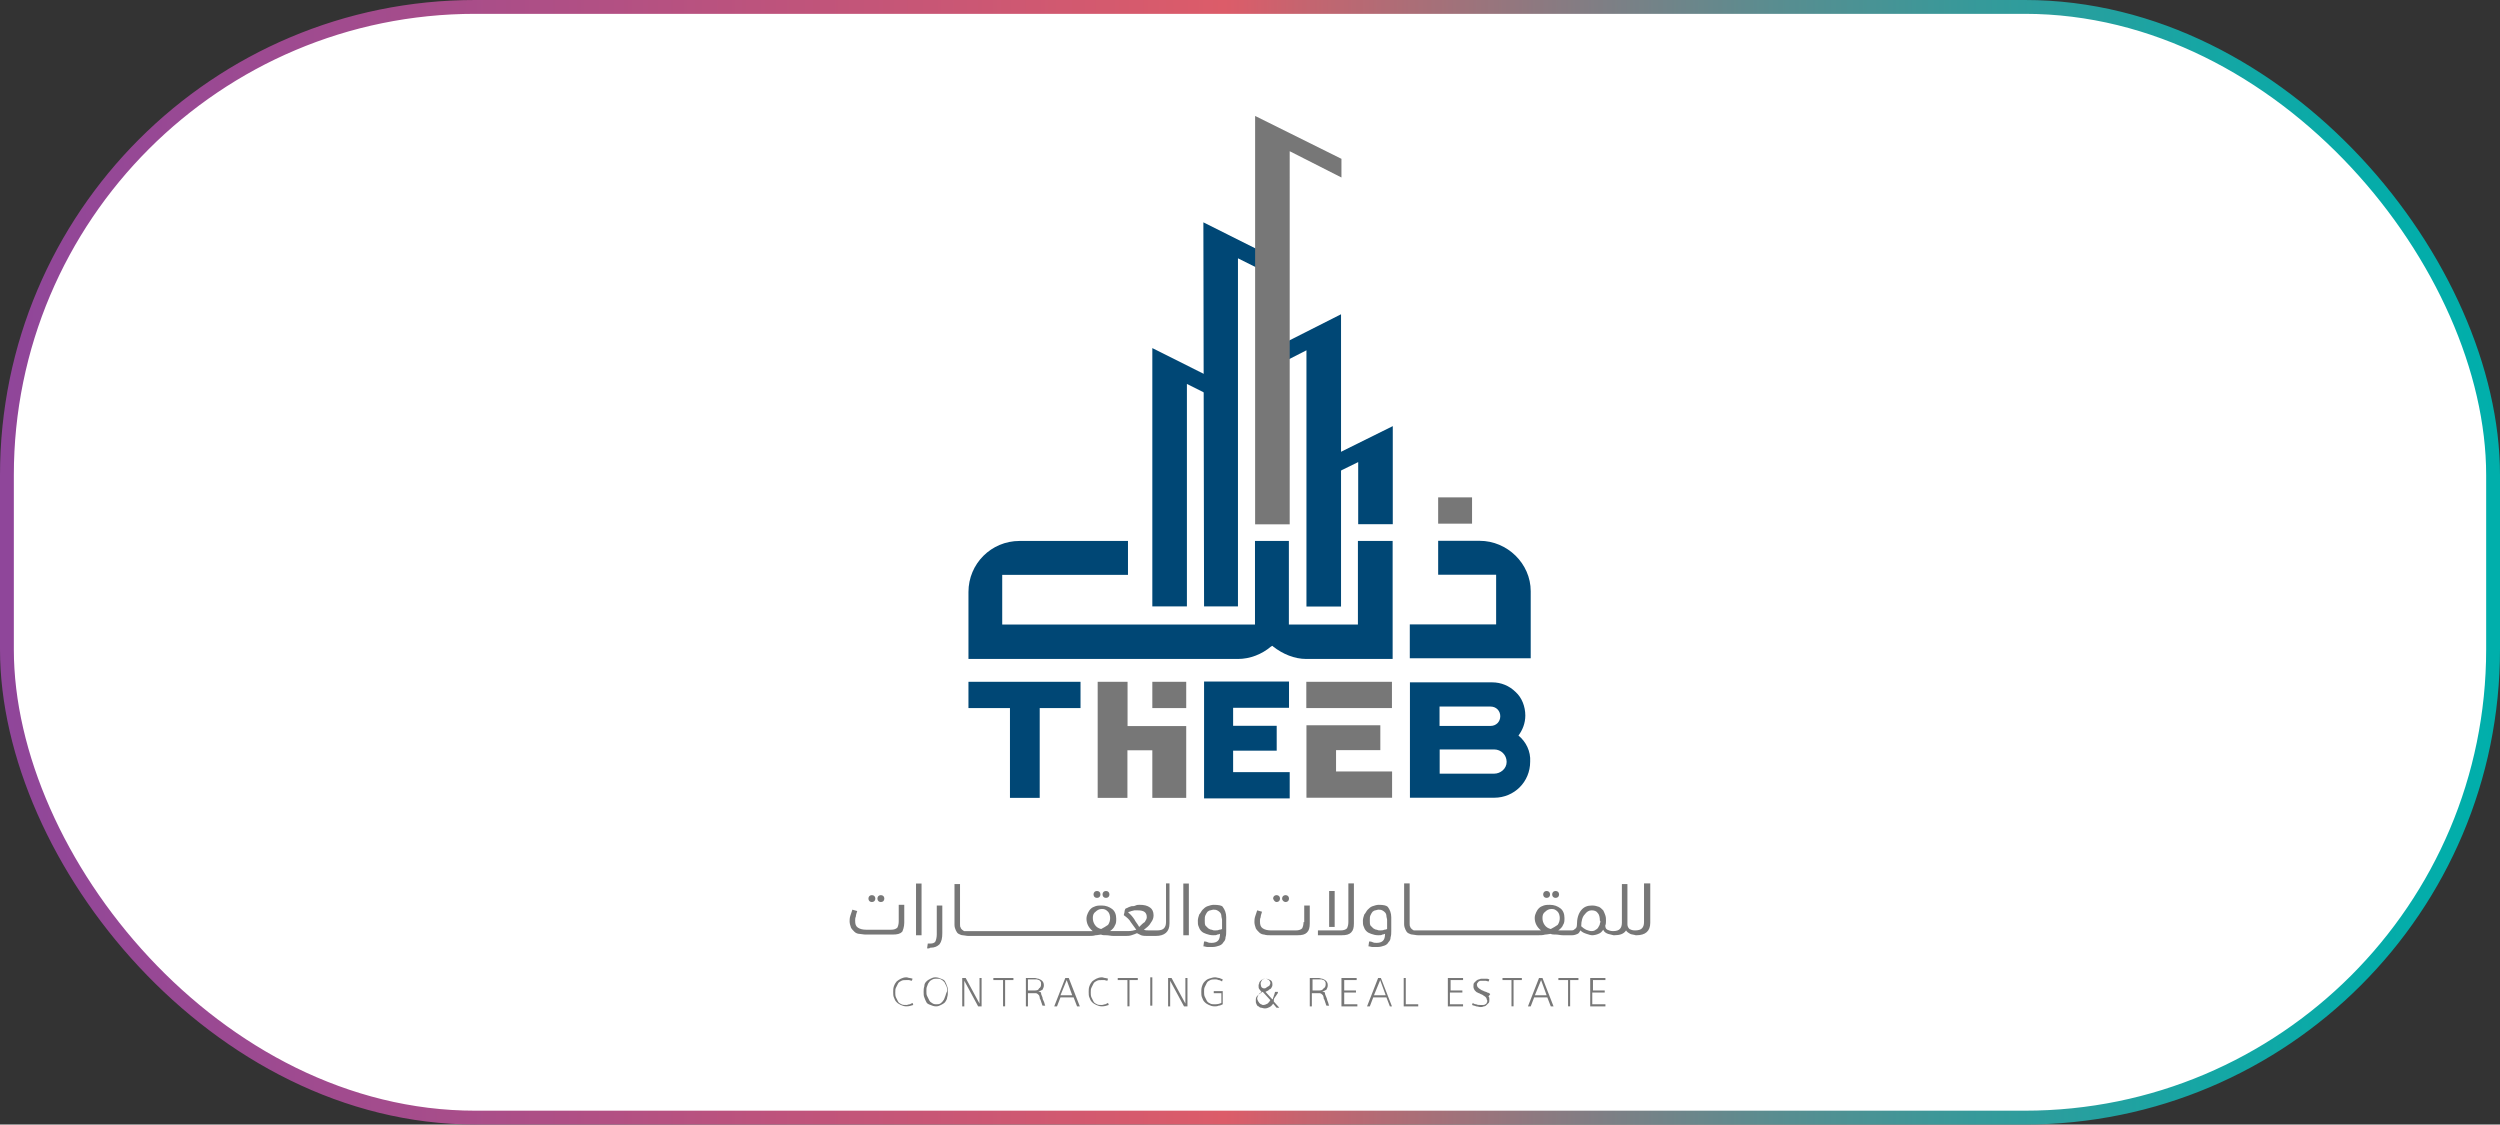 <svg xmlns="http://www.w3.org/2000/svg" xmlns:xlink="http://www.w3.org/1999/xlink" id="a" width="180.7" height="81.28" viewBox="0 0 180.7 81.28"><rect x="0" y="0" width="180.7" height="81.28" fill="#333333" stroke="none"/><defs><linearGradient id="b" x1="0" y1="43.36" x2="180.7" y2="43.36" gradientTransform="translate(0 84) scale(1 -1)" gradientUnits="userSpaceOnUse"><stop offset="0" stop-color="#8f469a"></stop><stop offset=".16" stop-color="#a44c8c"></stop><stop offset=".49" stop-color="#dc5c69"></stop><stop offset=".52" stop-color="#c6646f"></stop><stop offset=".62" stop-color="#8a7a81"></stop><stop offset=".71" stop-color="#598d90"></stop><stop offset=".8" stop-color="#329b9b"></stop><stop offset=".88" stop-color="#16a6a4"></stop><stop offset=".95" stop-color="#05aca9"></stop><stop offset="1" stop-color="#00afab"></stop></linearGradient></defs><rect x=".5" y=".5" width="179.7" height="80.28" rx="33.84" ry="33.84" fill="#fff" stroke="url(#b)" stroke-miterlimit="10"></rect><path d="M106.4,35.95h-2.45v1.9h2.45v-1.9Z" fill="#777"></path><path d="M110.64,42.74v4.84h-8.74v-2.45h6.24v-3.59h-4.19v-2.45h3c2,0,3.69,1.65,3.69,3.64Z" fill="#004775"></path><path d="M81.49,49.28h-2.15v8.39h2.15v-3.44h1.8v3.44h2.45v-5.19h-4.24v-3.2ZM83.29,49.28v1.9h2.45v-1.9h-2.45Z" fill="#777"></path><path d="M96.57,55.77v-1.55h3.2v-1.8h-5.34v5.24h6.19v-1.9h-4.04ZM94.42,49.28v1.9h6.19v-1.9h-6.19Z" fill="#777"></path><path d="M100.66,39.09v8.54h-6.24c-.85,0-1.7-.35-2.4-.9l-.05-.05-.1.05c-.65.55-1.5.9-2.4.9h-19.47v-4.84c0-2.05,1.65-3.69,3.69-3.69h7.84v2.45h-9.09v3.59h18.27v-6.04h2.45v6.04h4.99v-6.04h2.5Z" fill="#004775"></path><path d="M87.03,57.71h6.19v-1.9h-4.09v-1.55h3.15v-1.8h-3.15v-1.3h4.04v-1.9h-6.14v8.44ZM109.75,53.17c.3-.4.5-.9.5-1.45,0-.65-.25-1.3-.7-1.7-.45-.45-1.05-.7-1.7-.7h-5.94v8.34h6.09c1.45,0,2.6-1.15,2.6-2.6.05-.75-.3-1.45-.85-1.9ZM104.05,51.07h3.69c.4,0,.7.3.7.7s-.3.7-.7.7h-3.69v-1.4ZM108,55.92h-3.94v-1.75h3.94c.5,0,.9.4.9.9s-.45.85-.9.85Z" fill="#004775"></path><path d="M96.92,22.72l-4.94,2.5v1.35l2.45-1.25v18.52h2.5v-21.12Z" fill="#004775"></path><path d="M91.47,18.32l-4.49-2.25.05,27.76h2.45v-25.16l2,1v-1.35Z" fill="#004775"></path><path d="M90.72,8.39v29.51h2.5V10.93l3.74,1.9v-1.35l-6.24-3.1Z" fill="#777"></path><path d="M95.82,33.2v1.35l2.35-1.15v4.49h2.5v-7.09l-4.84,2.4Z" fill="#004775"></path><path d="M87.98,27.51l-4.69-2.35v18.67h2.5v-16.08l2.2,1.1v-1.35Z" fill="#004775"></path><path d="M78.09,49.28h-8.09v1.9h3v6.49h2.15v-6.49h2.95v-1.9Z" fill="#004775"></path><path d="M77,70.69l-.8,2.05h.2l.25-.65h.95l.25.65h.2l-.8-2.05h-.25ZM76.65,71.94l.45-1.1.4,1.1h-.85ZM83.14,72.69h.15v-2.05h-.15v2.05ZM79.89,72.59c-.1,0-.15.05-.25.05-.15,0-.25,0-.35-.05-.1-.05-.2-.1-.25-.2-.05-.1-.1-.2-.15-.3-.05-.1-.05-.25-.05-.35,0-.15,0-.25.05-.35s.1-.2.15-.3c.05-.1.15-.15.25-.2s.2-.05.35-.05h.2s.15.05.2.05l.05-.15s-.15-.05-.2-.05c-.1,0-.15-.05-.25-.05-.15,0-.3.05-.4.1-.1.05-.25.15-.3.2-.05.05-.15.2-.2.35-.05.15-.05.25-.05.4s0,.3.05.4c.05.15.1.25.2.35.1.1.2.15.3.2s.25.1.4.1c.2,0,.35-.05.5-.1l-.05-.15s-.1.05-.2.1ZM80.84,70.84h.65v1.9h.15v-1.9h.6v-.15h-1.45v.15h.05ZM104.85,71.74h.85v-.15h-.85v-.75h.9v-.15h-1.1v2.05h1.1v-.15h-.95v-.85h.05ZM115.14,71.74h.85v-.15h-.85v-.75h.9v-.15h-1.1v2.05h1.1v-.15h-.95v-.85h.05ZM85.68,72.54l-1-1.85h-.25v2.05h.15v-1.85l1,1.85h.25v-2.05h-.15v1.85ZM101.61,70.69h-.15v2.05h1.05v-.15h-.9v-1.9ZM75.35,72.09c-.05-.15-.1-.2-.1-.3s-.1-.1-.2-.1c.1-.05.2-.1.3-.15.05-.1.1-.2.1-.3s0-.15-.05-.25c-.05-.05-.05-.1-.15-.15-.05-.05-.1-.05-.2-.1-.1,0-.15-.05-.25-.05h-.65v2.05h.15v-.95h.6s.1.05.1.05t.1.1s.05.1.05.15,0,.1.05.15c0,.05.05.1.05.15s.05.1.05.15.05.1.05.15h.2c-.05-.1-.05-.2-.1-.3-.05-.1-.1-.2-.1-.3ZM74.75,71.59h-.45v-.8h.65s.1.05.15.05c.05.05.1.05.1.1.05.05.05.1.05.2,0,.15-.05.25-.15.3-.05.15-.2.15-.35.15ZM65.76,72.59c-.1,0-.15.05-.25.05-.15,0-.25,0-.35-.05-.1-.05-.2-.1-.25-.2s-.1-.2-.15-.3c-.05-.1-.05-.25-.05-.35,0-.15,0-.25.05-.35.05-.1.1-.2.15-.3s.15-.15.25-.2.2-.05.35-.05h.2s.15.05.2.05l.05-.15s-.15-.05-.2-.05c-.1,0-.15-.05-.25-.05-.15,0-.3.05-.4.1-.1.05-.25.15-.3.2-.05.05-.15.2-.2.35-.05.15-.05.25-.05.4s0,.3.05.4c.05.15.1.25.2.35.1.1.2.15.3.2.1.05.25.1.4.1.2,0,.35-.05.5-.1l-.05-.15s-.1.05-.2.1ZM107.7,71.84s-.1-.1-.2-.1c-.05-.05-.15-.05-.25-.1-.05-.05-.15-.05-.2-.1-.05-.05-.1-.05-.15-.1l-.1-.1s-.05-.1-.05-.15,0-.1.05-.15c.05-.05.05-.1.1-.1.05-.05.1-.05.15-.05h.35s.15.05.2.05l.05-.15c-.1-.05-.15-.05-.25-.05h-.25c-.1,0-.15,0-.25.05-.05,0-.15.05-.2.1-.05.05-.1.1-.15.15-.05.05-.05.15-.05.25,0,.05,0,.15.05.2,0,.05.05.1.1.15s.1.1.15.1c.05.05.15.05.2.1.1.05.15.05.2.1.05.05.1.05.15.1.05.05.1.1.1.15s.05.1.05.15,0,.1-.05.15c0,.05-.05.1-.1.1-.05.05-.1.05-.15.05h-.2c-.1,0-.2,0-.3-.05-.1,0-.2-.05-.25-.1l-.05.15c.1.05.2.05.3.1.1,0,.2.05.3.05s.15,0,.25-.05c.1,0,.15-.05.2-.1.05-.05.1-.1.15-.15.05-.05.05-.15.05-.25s0-.15-.05-.2c-.05-.05.15-.15.1-.2ZM71.85,70.84h.65v1.9h.15v-1.9h.6v-.15h-1.45v.15h.05ZM70.8,72.54l-1-1.85h-.25v2.05h.15v-1.85l1,1.85h.25v-2.05h-.15v1.85ZM68.31,70.94c-.05-.1-.15-.15-.3-.2-.1-.05-.25-.1-.4-.1s-.25.05-.35.1c-.1.05-.2.1-.3.2-.1.1-.15.2-.15.35-.05.15-.05.25-.05.4s0,.3.05.4c.05.15.1.25.15.35.05.1.15.15.3.2.1.05.25.1.4.1s.25-.05.35-.1c.1-.05.2-.1.3-.2.05-.1.15-.2.15-.35.05-.15.05-.25.05-.4s0-.3-.05-.4c-.05-.15-.1-.25-.15-.35ZM68.31,72.04c-.05.1-.05.2-.15.3-.05.1-.15.15-.2.2-.1.05-.2.05-.3.05-.15,0-.25-.05-.3-.1-.1-.05-.15-.1-.2-.2s-.1-.2-.15-.3c-.05-.1-.05-.2-.05-.35s0-.25.05-.35c.05-.1.05-.2.15-.3.05-.1.15-.15.25-.2.1-.05.2-.05.3-.05s.2,0,.3.05c.1.05.15.1.25.2.05.1.1.2.15.3s.05.25.05.35c-.1.2-.1.3-.15.4ZM111.24,70.69l-.8,2.05h.2l.25-.65h.95l.25.65h.2l-.8-2.05h-.25ZM110.94,71.94l.45-1.1.4,1.1h-.85ZM92.12,72.14s.05-.1.1-.15c.05-.05.05-.1.1-.15.05-.05.05-.1.05-.15h-.2s-.05.1-.05.15-.05.1-.05.15-.05.1-.05.15-.05.1-.05.1l-.5-.55s.1-.05.2-.1c.05-.05.1-.1.15-.1.05-.05.1-.1.1-.15.05-.05.05-.1.05-.2,0-.15-.05-.25-.15-.3-.1-.05-.2-.1-.35-.1-.05,0-.15,0-.2.05-.05,0-.1.05-.15.1s-.1.1-.1.15-.05.1-.05.2,0,.2.05.25c.05.05.1.15.2.25-.15.05-.25.15-.35.25s-.1.2-.1.35c0,.1,0,.15.05.25.05.05.05.15.15.15.05.05.1.1.2.1.05,0,.15.05.25.05.15,0,.25-.05.35-.1.1-.05.2-.15.25-.25l.25.3h.2l-.4-.45c0-.15,0-.2.05-.25ZM91.17,71.34s-.05-.15-.05-.25.05-.15.1-.25c.05-.05.15-.1.25-.1s.15.05.25.1c.05.05.1.15.1.2s0,.1-.05.15c0,.05-.05.1-.1.1-.05.05-.1.05-.15.1-.05.05-.1.05-.15.05-.1,0-.15-.05-.2-.1ZM91.62,72.54c-.1.05-.2.1-.3.1-.05,0-.1,0-.15-.05-.05,0-.1-.05-.15-.1-.05-.05-.05-.1-.1-.15,0-.05-.05-.1-.05-.15,0-.1.05-.2.1-.3.05-.1.15-.15.3-.2l.55.6c-.05.1-.1.15-.2.25ZM99.61,70.69l-.8,2.05h.2l.25-.65h.95l.25.65h.15l-.8-2.05h-.2ZM99.31,71.94l.45-1.1.4,1.1h-.85ZM97.16,71.74h.85v-.15h-.85v-.75h.9v-.15h-1.1v2.05h1.15v-.15h-.95v-.85ZM108.6,70.84h.65v1.9h.15v-1.9h.6v-.15h-1.4v.15ZM95.87,72.09c-.05-.15-.1-.2-.1-.3s-.1-.1-.2-.1c.1-.05.2-.1.3-.15.05-.1.1-.2.1-.3s0-.15-.05-.25c-.05-.05-.05-.1-.15-.15-.05-.05-.1-.05-.2-.1-.1,0-.15-.05-.25-.05h-.65v2.05h.15v-.95h.6s.1.05.1.05l.1.1s.05.1.05.15,0,.1.05.15c0,.05.05.1.05.15s.05.1.05.15.05.1.05.15h.2c-.05-.1-.05-.2-.1-.3-.05-.1-.05-.2-.1-.3ZM95.32,71.59h-.45v-.8h.65s.1.05.15.05c.05.05.1.05.1.1.05.05.05.1.05.2,0,.15-.05.25-.15.3-.1.15-.2.15-.35.15ZM87.83,71.79h.45v.7c-.1.05-.25.1-.45.1-.15,0-.25,0-.35-.05-.1-.05-.2-.1-.25-.2-.05-.1-.1-.2-.15-.3-.05-.1-.05-.25-.05-.35,0-.15,0-.25.05-.35.05-.1.1-.2.15-.3.05-.1.15-.15.25-.2s.25-.05.35-.05.15,0,.25.05c.1,0,.15.05.25.1l.05-.15c-.1-.05-.15-.05-.25-.1-.1,0-.2-.05-.3-.05-.15,0-.3.05-.45.1-.15.05-.25.15-.3.2-.1.1-.15.2-.2.35s-.05.25-.05.4,0,.3.05.4c.05.15.1.25.2.35.1.1.2.15.3.2s.25.1.4.1c.1,0,.2,0,.3-.05.1,0,.2-.05.3-.1v-.95h-.65v.15h.1ZM112.69,70.84h.65v1.9h.15v-1.9h.6v-.15h-1.45v.15h.05ZM79.29,64.9c.15,0,.25-.1.25-.25s-.1-.25-.25-.25-.25.1-.25.25.1.25.25.25ZM112.44,64.9c.15,0,.25-.1.25-.25s-.1-.25-.25-.25-.25.1-.25.25.1.25.25.25ZM67.26,68.5c.3,0,.5-.1.65-.25.15-.2.2-.45.2-.8v-2h-.4v2.1c0,.2-.05.4-.1.5-.05.1-.2.15-.35.15h-.2l-.05.35h.15s.05-.05.1-.05ZM79.94,64.9c.15,0,.25-.1.25-.25s-.1-.25-.25-.25-.25.1-.25.25.1.25.25.25ZM92.27,65.2c.15,0,.25-.1.25-.25s-.1-.25-.25-.25-.25.1-.25.25c.05.15.15.25.25.25ZM84.68,63.85h-.4v2.8c0,.2-.05.35-.15.45-.1.1-.25.15-.5.15h-.55c-.15,0-.3,0-.4-.05.2-.15.4-.3.5-.5.15-.2.2-.35.2-.55,0-.25-.1-.45-.25-.55-.2-.15-.45-.2-.75-.2-.1,0-.2,0-.3.05-.1.05-.2.05-.3.05-.1.05-.2.05-.25.1-.1.05-.15.05-.2.1,0,.05-.05.1-.05.2s-.05.15-.05.25c.2.15.4.3.5.5.15.2.25.35.4.55-.15.05-.35.1-.6.1h-1.3c.15-.1.3-.25.35-.4.1-.15.1-.3.1-.5,0-.3-.1-.55-.3-.7-.2-.15-.45-.25-.75-.25-.15,0-.3,0-.45.05-.15.05-.25.1-.35.2-.1.1-.15.2-.2.3-.05.1-.1.25-.1.4,0,.35.15.65.45.9h-9.29s-.1-.05-.15-.1c-.05-.05-.1-.1-.1-.15-.05-.05-.05-.15-.05-.25v-2.9h-.4v2.95c0,.15.05.3.1.4.05.1.1.2.2.25.1.05.2.1.3.1s.25.05.4.05h8.69c.15,0,.35,0,.5-.05.15,0,.3-.05.4-.05.1.05.25.05.4.05s.3.05.5.05h.85c.15,0,.3,0,.45-.05s.3-.1.4-.15c.1.05.2.1.3.15.15.05.3.05.45.05h.6c.65,0,1-.3,1-.9v-2.9h.15ZM79.59,67.15c-.2-.05-.35-.15-.45-.3-.1-.15-.15-.3-.15-.5s.05-.35.2-.45c.1-.1.25-.2.45-.2s.3.05.45.2c.1.1.15.3.15.45,0,.2-.05.35-.15.5-.15.1-.3.2-.5.3ZM82.34,67c-.1-.2-.25-.35-.35-.55-.1-.15-.25-.35-.45-.5,0,0,.05-.05.1-.05s.1-.05.15-.05.15-.05.2-.05h.25c.45,0,.65.15.65.5,0,.1-.05.2-.15.35-.1.05-.25.2-.4.35ZM96.47,64.4h-.4v2.6h.4v-2.6ZM92.92,65.2c.15,0,.25-.1.25-.25s-.1-.25-.25-.25-.25.1-.25.25.15.25.25.25ZM111.79,64.9c.15,0,.25-.1.25-.25s-.1-.25-.25-.25-.25.1-.25.25.1.25.25.25ZM63.67,65.2c.15,0,.25-.1.25-.25s-.1-.25-.25-.25-.25.1-.25.25.1.25.25.25ZM99.66,65.4c-.15,0-.3.05-.45.1-.15.05-.25.15-.35.25-.1.1-.15.25-.25.35-.05.15-.1.3-.1.45s0,.3.05.4c.05.15.1.25.2.35s.2.15.35.2c.15.05.3.1.5.1.15,0,.25,0,.3-.05.1,0,.15-.05.2-.05,0,.25-.05.4-.15.5-.1.1-.25.15-.45.15-.1,0-.2,0-.3-.05-.1-.05-.2-.05-.25-.05l-.05.35c.1,0,.2.05.3.05h.35c.2,0,.35-.05.5-.1.15-.05.25-.15.3-.25.1-.1.15-.2.15-.35.05-.15.05-.3.05-.45v-1c0-.3-.1-.55-.25-.75-.1-.1-.3-.15-.65-.15ZM100.26,67.15s-.1.05-.2.05c-.1.05-.2.05-.3.05s-.15,0-.25-.05c-.1,0-.15-.05-.25-.1-.05-.05-.15-.15-.2-.2-.05-.1-.05-.2-.05-.35,0-.2,0-.3.05-.4s.1-.2.15-.25c.05-.05.15-.1.2-.1s.15-.05.2-.05c.1,0,.2,0,.3.05.1.05.15.1.2.15s.1.15.1.25.05.2.05.3v.65ZM118.83,63.85v2.8c0,.2-.05.35-.15.45s-.25.15-.5.15c-.2,0-.3-.05-.4-.1-.1-.1-.15-.2-.15-.35v-2.9h-.4v2.8c0,.2-.05.35-.15.45s-.25.15-.5.15c-.15,0-.3-.05-.4-.1-.1-.05-.15-.15-.15-.3.05-.1.05-.25.05-.35,0-.15,0-.25-.05-.4s-.1-.25-.15-.35c-.1-.1-.2-.2-.3-.25-.15-.05-.3-.1-.5-.1-.35,0-.6.1-.8.35s-.3.6-.3,1.05c0,.15-.05.25-.15.3-.1.1-.15.1-.3.1h-.9c.15-.1.3-.25.35-.4.1-.15.1-.3.1-.5,0-.3-.1-.55-.3-.7s-.45-.25-.75-.25c-.15,0-.3,0-.45.05s-.25.1-.35.2c-.1.1-.15.2-.2.3-.05.1-.1.25-.1.4,0,.35.15.65.45.9h-9.19s-.1-.05-.15-.1-.1-.1-.1-.15c-.05-.05-.05-.15-.05-.25v-2.9h-.4v2.95c0,.15.05.3.1.4.05.1.1.2.2.25.1.05.2.1.3.1s.25.05.4.05h8.69c.15,0,.35,0,.5-.05.15,0,.3-.05.4-.05.1.05.25.05.4.05s.3.05.5.05h.65c.15,0,.3-.05.4-.1.1-.05.15-.15.2-.25.15.15.3.2.45.25.15.05.3.1.4.1.15,0,.35-.05.45-.1.15-.05.25-.15.35-.3.05.15.2.25.35.3.15.05.25.05.4.1h.05c.4,0,.7-.1.85-.35.05.1.2.2.3.25.1.05.25.05.4.1h.05c.65,0,1-.3,1-.9v-2.85h-.45ZM112.09,67.15c-.2-.05-.35-.15-.45-.3-.1-.15-.15-.3-.15-.5s.05-.35.2-.45c.1-.1.25-.2.45-.2s.3.05.45.2c.1.1.15.3.15.45,0,.2-.05.35-.15.5-.15.1-.3.2-.5.3ZM115.64,66.75c0,.1-.05.15-.1.25-.05.1-.1.15-.2.2-.05.05-.15.1-.3.1s-.25-.05-.4-.1c-.1-.05-.25-.15-.35-.25,0-.4.1-.7.25-.85.15-.2.3-.3.5-.3s.35.05.45.2c.1.1.15.3.15.55.05,0,.05.1,0,.2ZM87.73,65.4c-.15,0-.3.05-.45.1-.15.05-.25.15-.35.25-.1.1-.15.25-.25.35-.05.15-.1.3-.1.45s0,.3.05.4c.05.15.1.25.2.35.1.1.2.15.35.2.15.05.3.1.5.1.15,0,.25,0,.3-.05.1,0,.15-.05.2-.05,0,.25-.05.4-.15.5-.1.1-.25.15-.45.15-.1,0-.2,0-.3-.05s-.2-.05-.25-.05l-.05.35c.1,0,.2.05.3.05h.35c.2,0,.35-.05.5-.1s.25-.15.3-.25c.1-.1.15-.2.15-.35.05-.15.05-.3.05-.45v-1c0-.3-.1-.55-.25-.75-.05-.1-.3-.15-.65-.15ZM88.33,67.15s-.1.05-.2.05c-.1.05-.2.05-.3.05s-.15,0-.25-.05c-.1,0-.15-.05-.25-.1-.05-.05-.15-.15-.2-.2-.05-.1-.05-.2-.05-.35,0-.2,0-.3.05-.4s.1-.2.15-.25c.05-.05.15-.1.2-.1s.15-.05.2-.05c.1,0,.2,0,.3.05.1.05.15.1.2.15.05.05.1.15.1.25s.05.2.05.3v.65ZM85.53,67.6h.4v-3.74h-.4v3.74ZM94.22,66.65c0,.2-.05.35-.1.45-.1.1-.25.15-.45.15h-1.8c-.25,0-.45-.05-.6-.15-.15-.1-.2-.25-.2-.5,0-.1,0-.2.05-.3,0-.1.05-.25.1-.4l-.35-.1c-.05.15-.1.3-.15.45-.05.15-.05.3-.05.4,0,.15.05.3.1.45.05.1.15.2.25.3.1.1.25.15.35.15.15.05.3.05.45.05h1.95c.35,0,.55-.05.7-.2.15-.15.2-.35.2-.65v-1.3h-.4v1.2h-.05ZM66.21,67.6h.4v-3.74h-.4v3.74ZM65.36,66.7v-1.3h-.4v1.2c0,.2-.05.35-.1.45-.1.1-.25.15-.45.15h-1.8c-.25,0-.45-.05-.6-.15-.15-.1-.2-.25-.2-.5,0-.1,0-.2.05-.3,0-.1.05-.25.1-.4l-.35-.1c-.05.15-.1.3-.15.45-.05.15-.05.3-.05.4,0,.15.05.3.1.45.05.1.15.2.25.3.1.1.25.15.35.15s.3.05.45.05h1.95c.35,0,.55-.05.7-.2.05-.1.15-.35.15-.65ZM97.86,66.75v-2.9h-.4v2.8c0,.2-.05.35-.1.45-.1.1-.25.15-.45.15h-1.65v.35h1.7c.35,0,.55-.05.7-.2.15-.15.2-.35.2-.65ZM63.02,65.2c.15,0,.25-.1.25-.25s-.1-.25-.25-.25-.25.1-.25.25.1.25.25.25Z" fill="#777"></path></svg>